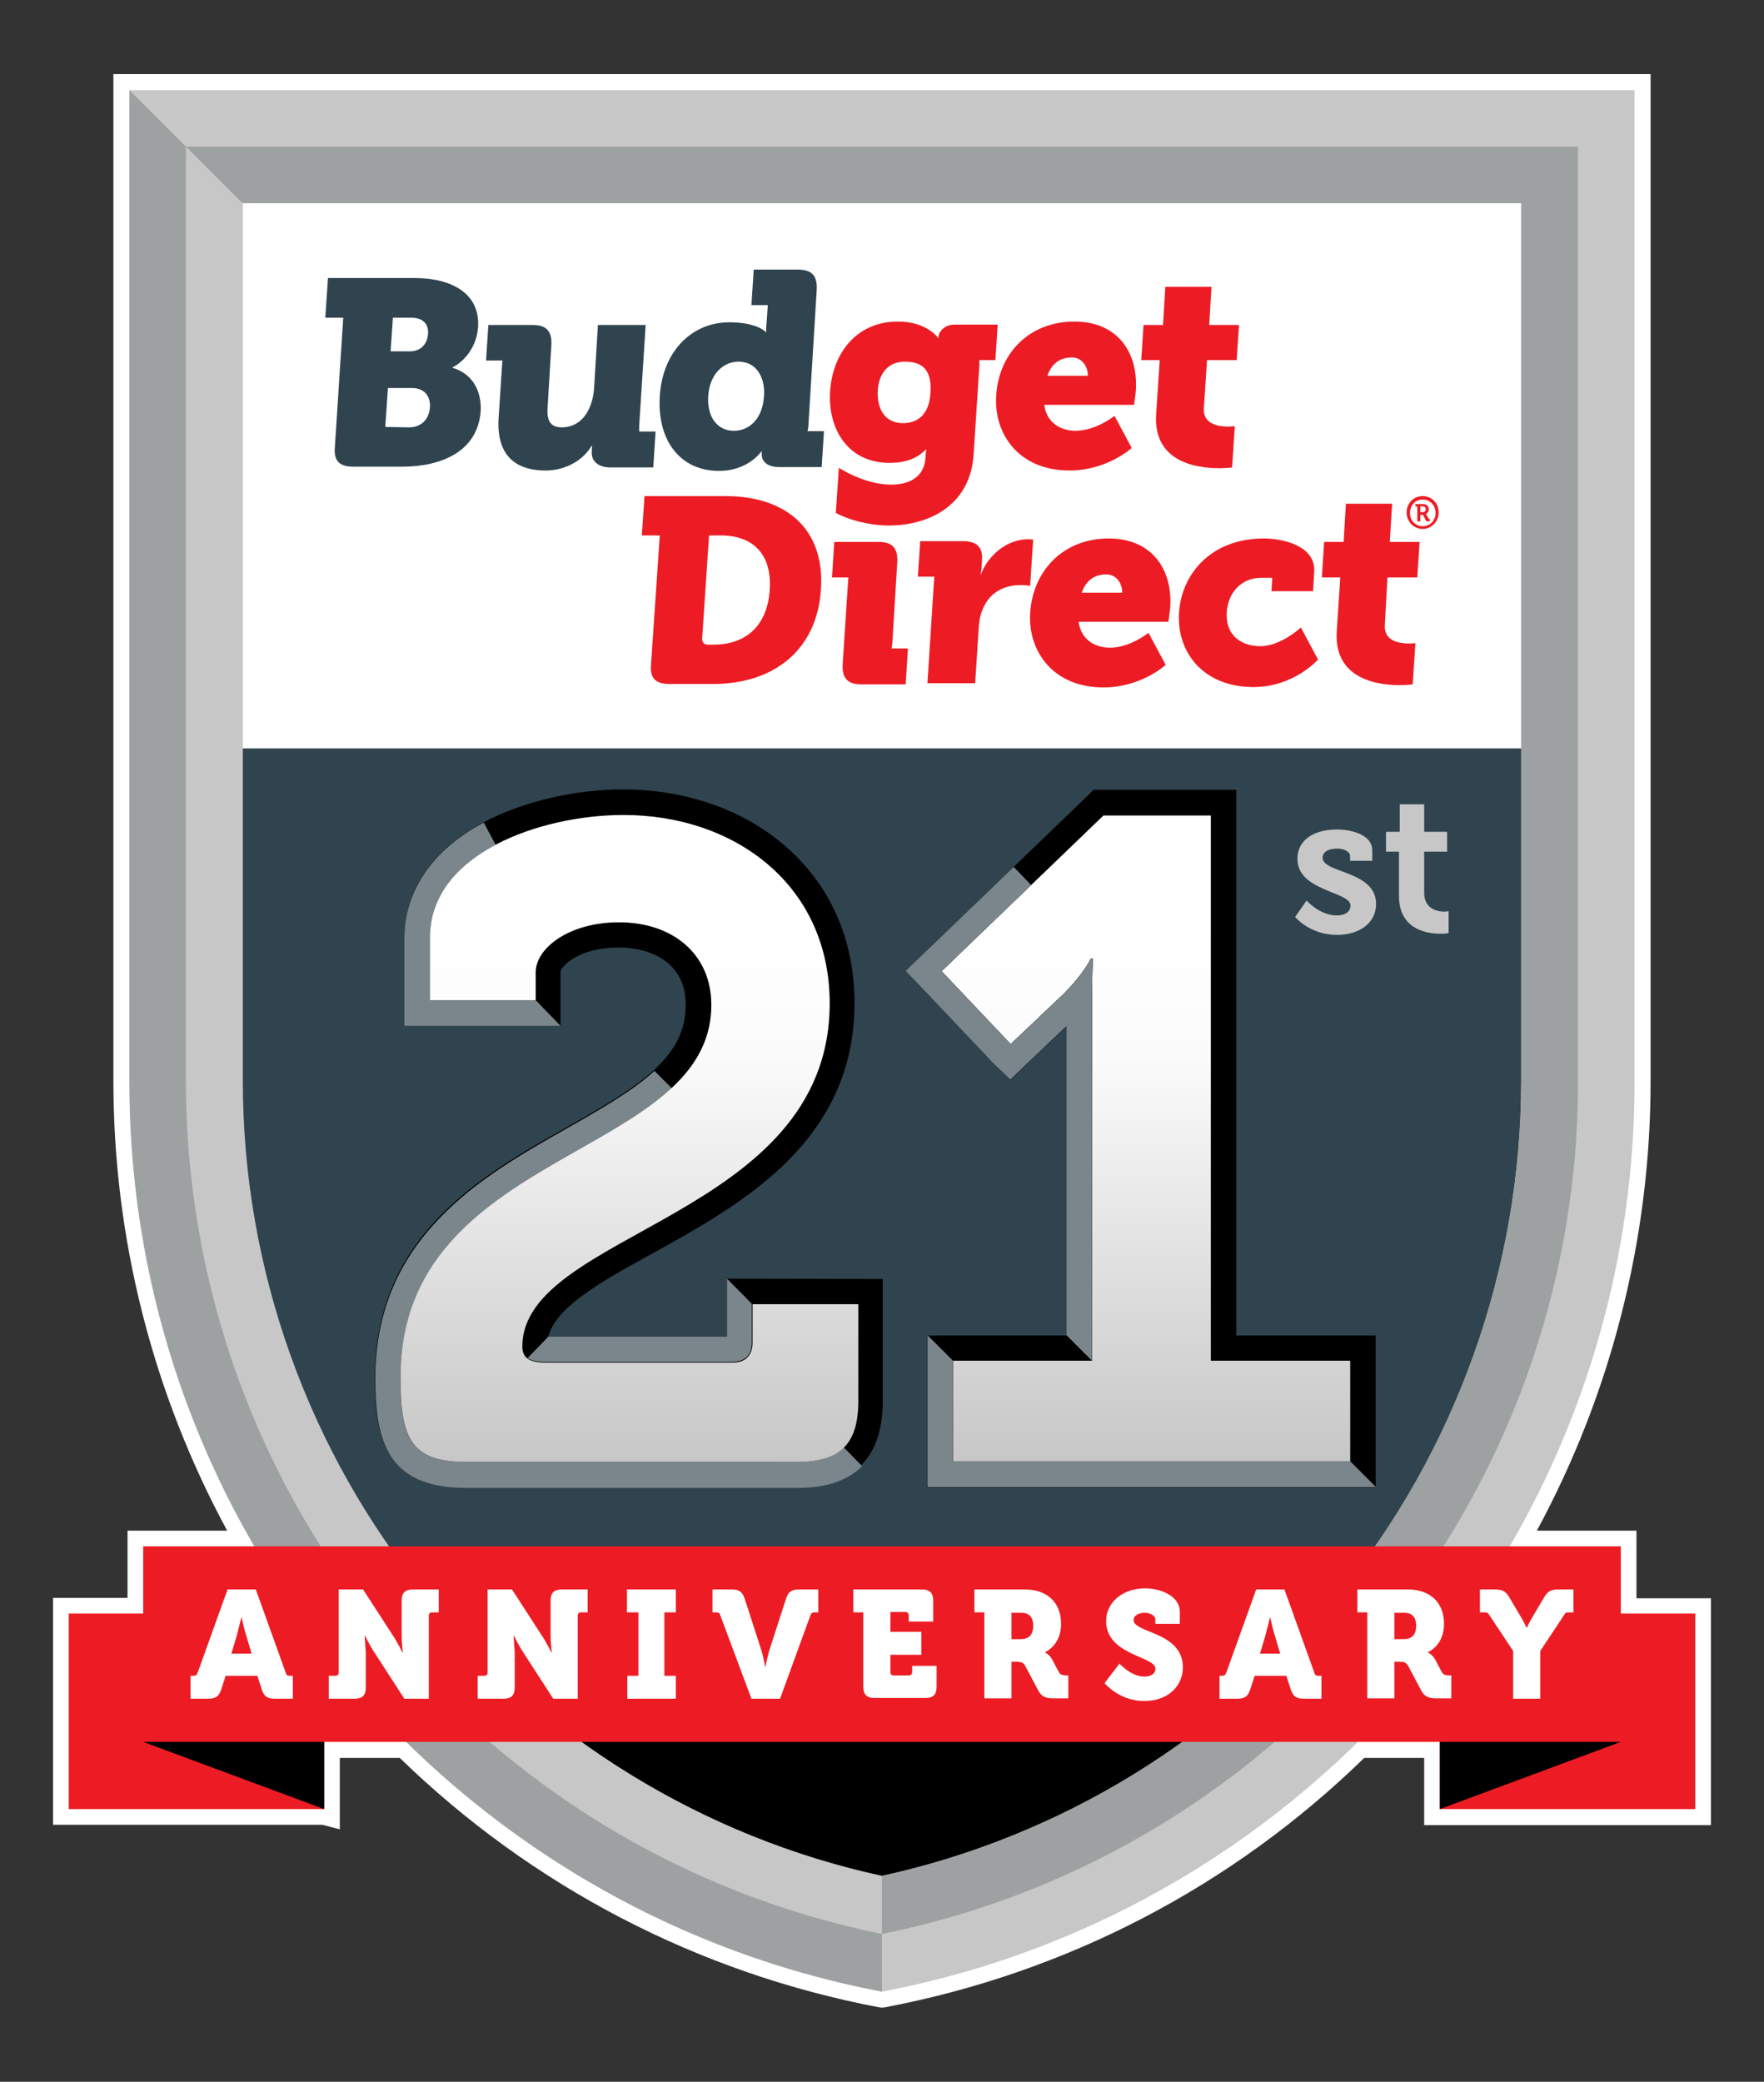 <svg xmlns="http://www.w3.org/2000/svg" xmlns:xlink="http://www.w3.org/1999/xlink" viewBox="0 0 462 545.1" xmlns:v="https://vecta.io/nano"><rect x="0" y="0" width="462" height="545.1" fill="#333333" stroke="none"/><path d="M428.6 400.8h-26.1c19.5-36 29.8-76.5 29.8-117.7V19.4H29.7v263.7c0 41.2 10.3 81.7 29.8 117.7H33.4v17.6H13.9v59.4h70.5L89 479v-18.7h15.7c34.8 33.8 78.2 56.3 125.5 65.3l.8.1.8-.1c47.4-9 90.8-31.5 125.5-65.3H373v17.6h75.1v-59.4h-19.5v-17.7z" fill="#fff"/><path d="M33.9,23.6v259.6c0,118.4,84.9,217,197.1,238.3c112.3-21.3,197.1-119.9,197.1-238.3V23.6H33.9z" fill="#c8c7c7"/><path d="M63.5 53.2h334.9v142.7H63.5z" fill="#fff"/><path d="M89.9 83.2h-4.7l.7-10.4h22.6c10.3 0 17.3 4.4 16.7 12.9-.4 5.5-3.9 9.1-6.7 10.5v.1c5.8 1.7 7.6 6.8 7.4 11.2-.7 10.8-10.4 14.7-20.6 14.7H92.6c-3.7 0-5.2-1.5-4.9-5.1l2.2-33.9zm17.5 8.8c3 0 4.6-2.2 4.7-4.6.2-2.3-1.1-4.2-4.3-4.2h-4.9l-.6 8.8h5.1zm-.3 19.9c3.5 0 5.3-2.4 5.5-5.2s-1.3-5.1-4.7-5.1h-6.3l-.7 10.2 6.2.1z" fill="#2f444e"/><g fill="#ed1c24"><path d="M281.4 84.2c11 0 16.7 7.7 16.1 18-.1 1.2-.5 3.8-.5 3.8h-23.5c.6 4.7 4.3 6.8 8.2 6.8 5.3 0 10.2-3.9 10.2-3.9l4.5 8.4s-6.4 5.9-16.3 5.9c-13.3 0-19.8-9.6-19.2-19.5.6-11 8.5-19.5 20.5-19.5m3.5 14.2c.1-2.3-1.5-4.8-4.1-4.8-3.6 0-5.5 2-6.5 4.8h10.6zm-112.1 41.8h-4.7l.7-10.3H190c16.3 0 26.1 9 25 24.5-1 15.5-12 24.7-28.3 24.7h-11.3c-3.7 0-5.2-1.5-4.9-5l2.3-33.9zm12.6 28.6h1.5c8.5 0 14.1-5 14.7-14.4s-4.5-14.2-12.8-14.2h-3.1l-1.8 27c0 1 .5 1.6 1.5 1.6m105-27.8c11 0 16.7 7.7 16.1 18-.1 1.2-.5 3.8-.5 3.8h-23.5c.6 4.7 4.3 6.8 8.2 6.8 5.3 0 10.1-3.9 10.1-3.9l4.5 8.4s-6.4 5.9-16.3 5.9c-13.3 0-19.8-9.6-19.2-19.5.7-11 8.6-19.5 20.6-19.5m3.5 14.2c.1-2.3-1.5-4.8-4.1-4.8-3.6 0-5.5 2-6.5 4.8h10.6zM331 141c5.2 0 13.6 2 13.2 8.7l-.3 5.1H333l.2-3.5h-2.9c-5.3 0-8.7 4-9 9-.4 6.4 4.2 8.9 8.8 8.9 5.4 0 10.6-4.9 10.6-4.9l4.5 8.4s-6.3 7.2-16.9 7.2c-13.3 0-20.2-9.3-19.5-19.5.6-9.8 8.1-19.4 22.2-19.4"/><path d="M363.3 152.5l.1-1.3h7.8l.6-9.3H364l.6-10h-12.1l-.6 10h-5.1l-.6 9.3h4.8v.4h0l-.9 13.7c-.8 12.5 10.6 14.1 16.5 14.1 2 0 3.4-.2 3.4-.2l.7-10.8s-.7.1-1.7.1c-2.4 0-6.6-.6-6.3-4.8l.6-11.2h0zm-94-11.3c-5.6 0-10.5 4.2-12.4 9.2h-.1s.2-.7.3-1.9l.1-2c.2-3.4-1.6-4.8-5-4.8H241l-.6 9.3h4.3l-.1 1.3h0l-1.7 26.6h12.5l.9-14.1c.1-2 .4-3.7 1-5.1 2.2-5.6 7.1-6.5 10-6.5 1.5 0 2.5.2 2.5.2l.8-12.3c.1.3-.6.1-1.3.1m-35.6 27.3h0l1.3-21.3c.2-3.7-1.3-5.3-4.9-5.3h-11.6l-.6 9.3h4.3l-.1 1.2h0l-1.4 21.5c-.2 3.7 1.3 5.3 4.9 5.3h11.6l.6-9.4h-4.3l.2-1.3z"/></g><path d="M167.4 111.6h0l1.7-26.5h-12.5l-1 16.5c-.4 5.6-3.2 10.3-8.5 10.3-2.6 0-3.9-1.4-3.7-4.9l1-16.6c.2-3.7-1.3-5.3-4.9-5.3h-11.6l-.6 9.3h4.3l-.1 1.2h0l-.9 13.7c-.7 10.5 5 13.9 12.3 13.9 5 0 9.7-2.5 12-6.4h.2s-.1.5-.1.9v.5c-.2 2.5 1.6 4.2 5 4.2h11.1l.6-9.4h-4.3v-1.4zm44.3.2h0l2.2-35.9c.2-3.7-1.3-5.3-4.9-5.3h-11.6l-.6 9.3h4.3l-.1 1.3h0l-.1 1.6-.2 2.5a8.14 8.14 0 0 0 0 1.7h-.1s-2.1-2.6-9.6-2.6c-9.9 0-17.5 7.7-18.2 19.4-.7 11.6 5.4 19.5 15.5 19.5 7.7 0 11.1-5.1 11.1-5.1h.1v.6c-.1 1.7 1.1 3.5 4.6 3.5h11.1l.6-9.4h-4.3l.2-1.1zm-19.5 1c-4.3 0-7.1-3.6-6.7-9.2.4-5.7 4-8.9 7.9-8.9 4.9 0 7 4.4 6.7 8.9-.4 6.5-4.2 9.2-7.9 9.2" fill="#2f444e"/><path d="M256.5 94.3h4.2l.6-9.3H250c-2.8 0-4.1 2-4.2 3v.5h-.1s-2.9-4.3-10.5-4.3c-11.3 0-17.2 8.8-17.8 18.3s4.4 18.7 15.6 18.7c4.3 0 7.2-1.2 9.5-3.5h.1s-.1.9-.2 1.4v.6c-.3 5.5-4.6 7.2-9 7.2-7 0-13.7-4.4-13.7-4.4l-.8 11.8c3.5 1.9 8.9 3.3 13.9 3.3 10.2 0 21.3-5 22.2-18.6l1.5-23.3h0v-1.4zm-20 16.5c-5 0-6.9-4.1-6.6-8.7.3-4.3 2.7-7.4 7.1-7.4 3.8 0 7.1 1.4 6.7 8-.3 6.4-3.9 8.1-7.2 8.1m85.1.9c-2.4 0-6.6-.6-6.3-4.8l.8-12.1h0v-.5h7.8l.6-9.2h-7.8l.6-10h-12.1l-.6 10h-5.1l-.6 9.2h4.8v.5h0l-.9 13.7c-.8 12.5 10.6 14.1 16.5 14.1 2 0 3.4-.2 3.4-.2l.7-10.8c-.2 0-.8.1-1.8.1m51 18.2c2.4 0 4.2 1.9 4.2 4.3s-1.9 4.3-4.2 4.3-4.2-1.9-4.2-4.3 1.8-4.3 4.2-4.3m0 7.9c1.9 0 3.4-1.5 3.4-3.5s-1.5-3.5-3.4-3.5-3.3 1.5-3.3 3.5c-.1 1.9 1.4 3.5 3.3 3.5m-1.5-5.2h-.4v-.6h2.1c.8 0 1.4.5 1.4 1.4 0 .7-.5 1.1-.8 1.2h0s.1 0 .2.2l.5.9c.1.1.2.2.3.2h.1v.6h-.5c-.3 0-.5 0-.6-.3l-.6-1.2c-.1-.2-.2-.2-.4-.2h-.4v1.7h-.8v-3.9zm1.6 1.5c.4 0 .7-.3.7-.8s-.3-.7-.7-.7h-.7v1.5h.7z" fill="#ed1c24"/><path d="M111.7 417.9C142 455.1 184.3 481 231 491.2c46.7-10.1 89-36.1 119.3-73.2 31-38 48.1-85.8 48.1-134.8V196H63.5v87.2c0 48.9 17.1 96.8 48.2 134.7z" fill="#2f444e"/><path d="M152.3,456.1c23.5,16.9,50.3,28.9,78.7,35.1c28.4-6.2,55.3-18.2,78.7-35.1H152.3z"/><path d="M48.7 38.4v244.7c0 108.4 76.5 201.8 182.3 223.2 105.8-21.4 182.3-114.8 182.3-223.2V38.4H48.7zm349.8 244.7c0 49-17.1 96.9-48.1 134.8C320 455.1 277.7 481 231 491.2c-46.7-10.1-89-36.1-119.3-73.2-31-38-48.1-85.8-48.1-134.8v-230h334.9v229.9z" fill="#c8c7c7"/><g fill="#9ea1a2"><path d="M48.7,283.1V38.4L33.9,23.6v259.6c0,118.4,84.9,217,197.1,238.3v-15.1C125.2,484.9,48.7,391.5,48.7,283.1z"/><path d="M48.7 38.4l14.8 14.8h334.9v229.9c0 49-17.1 96.9-48.1 134.8C320 455.1 277.7 481 231 491.2v15.2C336.8 485 413.3 391.6 413.3 283.2V38.4H48.7z"/></g><path d="M424.5 422.5v-17.6h-387v17.6H18v51.2h66.9v-17.6h292.2v17.6H444v-51.2z" fill="#ed1c24"/><path d="M84.9 473.7v-17.6H37.5zm292.2-17.6v17.6l47.4-17.6z"/><g fill="#fff"><path d="M49.9 438.8h.8c.6 0 .8-.2 1.1-.9l7.8-21.7H67l7.8 21.7c.2.7.4.9 1.1.9h.8v6H72c-2 0-2.8-.6-3.4-2.3l-1.2-3.7h-8.3l-1.2 3.7c-.6 1.7-1.4 2.3-3.4 2.3h-4.6v-6zm16-5.8l-1.4-4.7c-.6-1.8-1.2-4.7-1.2-4.7h-.1l-1.2 4.7-1.4 4.7h5.3zm20.2 5.8h1.7c.6 0 .9-.3.9-.9v-21.7h6.4l7.9 12.2c1.2 1.8 2.4 4.3 2.4 4.3h.1s-.3-2.5-.3-4.3v-9.3c0-2 .9-2.9 2.9-2.9h6.8v6h-1.7c-.6 0-.9.3-.9.9v21.7h-6.4L98 432.6c-1.2-1.8-2.4-4.3-2.4-4.3h-.1l.3 4.3v9.3c0 2-.9 2.9-2.9 2.9h-6.8v-6zm39 0h1.7c.6 0 .9-.3.9-.9v-21.7h6.4l7.9 12.2c1.2 1.8 2.4 4.3 2.4 4.3h.1s-.3-2.5-.3-4.3v-9.3c0-2 .9-2.9 2.9-2.9h6.8v6h-1.7c-.6 0-.9.3-.9.9v21.7h-6.4l-7.9-12.2c-1.2-1.8-2.4-4.3-2.4-4.3h-.1l.3 4.3v9.3c0 2-.9 2.9-2.9 2.9h-6.8v-6zm39.1 0h3v-16.6h-3v-6H177v6h-3v16.6h3v6h-12.7v-6zm24.5-15.7c-.2-.7-.4-.9-1.1-.9h-1v-6h5c2 0 2.8.6 3.4 2.3l4.3 13.3c.6 1.8 1.1 4.6 1.1 4.6h.1s.5-2.8 1.1-4.6l4.3-13.3c.6-1.7 1.4-2.3 3.4-2.3h5v6h-1c-.6 0-.8.2-1.1.9l-7.9 21.7h-7.5l-8.1-21.7zm37.4-.9h-2.6v-6h18c2 0 2.9.9 2.9 2.9v5.5H238V423c0-.6-.3-.9-.9-.9h-3.9v5.2h8.1v6h-8.1v4.5c0 .6.3.9.9.9h3.9c.6 0 .9-.3.9-.9v-1.6h6.4v5.5c0 2-.9 2.9-2.9 2.9H229c-2 0-2.9-.9-2.9-2.9v-19.5z"/><use xlink:href="#D"/><path d="M293.2 435.6s3 3.4 6.5 3.4c1.4 0 2.9-.5 2.9-2.1 0-3.2-12.9-3.5-12.9-12.4 0-5.1 4.5-8.6 10.2-8.6 3.8 0 9.1 1.8 9.1 6.2v3.1h-6.4V424c0-1-1.5-1.7-2.8-1.7-1.4 0-2.9.6-2.9 1.9 0 3.5 12.9 3 12.9 12.4 0 4.7-3.7 8.8-10.1 8.8-6.7 0-10.4-4.7-10.4-4.7l3.9-5.1zm26.1 3.2h.8c.6 0 .8-.2 1.1-.9l7.8-21.7h7.4l7.8 21.7c.2.7.4.9 1.1.9h.8v6h-4.6c-2 0-2.8-.6-3.4-2.3l-1.2-3.7h-8.3l-1.2 3.7c-.6 1.7-1.4 2.3-3.4 2.3h-4.6v-6zm16-5.8l-1.4-4.7c-.6-1.8-1.2-4.7-1.2-4.7h-.1l-1.2 4.7-1.4 4.7h5.3z"/><use xlink:href="#D" x="100.3"/><path d="M396.3 432.3l-6.1-9.2c-.5-.8-.6-.9-1.4-.9h-1.2v-6h3.9c1.8 0 2.7.3 3.7 1.9l2.9 4.9c1.1 1.8 1.7 3.2 1.7 3.2h.1s.6-1.4 1.7-3.2l2.9-4.9c1-1.6 1.9-1.9 3.7-1.9h3.9v6h-1.2c-.9 0-.9.1-1.4.9l-6.1 9.2v12.5h-7.1v-12.5z"/></g><path d="M190.4 334.8V350h-46.8c2-7.8 13.8-14.4 27.3-21.8 23.5-13 52.9-29.3 52.9-65.6 0-16.7-6.4-31-18.4-41.3-11-9.4-26-14.6-42.2-14.6-12.7 0-26.4 3.2-36.5 8.6-13.4 7.1-20.8 17.8-20.8 30.2v23h40.9v-13.9c0-1.5 4.7-6.5 15.2-6.5 8.5 0 17.6 3.9 17.6 15 0 13.8-11.9 21.2-31.4 32.2-22.3 12.6-50 28.4-50 65.4 0 14.5 1.8 28.6 23.7 28.6h86.8c15 0 22.5-7.6 22.5-22.5v-31.9l-40.8-.1z"/><path d="M221 379c-2.6 2.6-6.6 3.8-12.2 3.8H122c-7.3 0-11.6-1.6-14-5.1-2.5-3.5-3.1-9.1-3.1-16.9 0-30.1 20.4-44.4 40.7-56.2 11.3-6.5 22.6-12.3 30.4-19.6l-4.6-4.6c-5.4 5-13.3 9.6-23 15.1-11.1 6.3-23.7 13.4-33.4 23.6-9.7 10.1-16.7 23.3-16.7 41.8 0 7.2.5 14.4 3.7 19.8s9.1 8.9 20.1 8.9h86.8c7.5 0 13.1-1.9 16.9-5.7L221 379zm-80.7-117.1h-27.7v-16.4c0-11 7.3-19.1 17.2-24.3l-3.1-5.8c-6.7 3.5-11.9 8-15.4 13.1s-5.4 10.9-5.4 17.1v23h40.9l-6.5-6.7zm50.1 72.9v7.6 7.6H167h-23.4l-5.4 5.6c1 .7 2.6 1 4.8 1h24.4 24.4c1.6 0 2.9-.5 3.8-1.3.9-.9 1.3-2.2 1.3-3.8v-10.1l-6.5-6.6z" fill="#7b868c"/><linearGradient id="A" gradientUnits="userSpaceOnUse" x1="164.785" y1="213.321" x2="164.785" y2="382.708"><stop offset=".16" stop-color="#fff"/><stop offset=".376" stop-color="#fbfbfb"/><stop offset="1" stop-color="#c8c7c7"/></linearGradient><path d="M186.3 263.1c0-13.1-9.9-21.6-24.2-21.6-13.1 0-21.8 6.8-21.8 13.1v7.3h-27.7v-16.4c0-22.1 29.1-32.1 50.7-32.1 29.1 0 54 18.3 54 49.3 0 56.3-80.5 59.6-80.5 89.9 0 3 1.9 4.2 6.3 4.2h48.8c3.3 0 5.2-1.9 5.2-5.2v-10.1h27.7v25.3c0 11.3-4.7 16-16 16H122c-14.5 0-17.1-6.3-17.1-22.1-.1-60.3 81.4-57.1 81.4-97.6z" fill="url(#A)"/><path d="M342.2 235.8s3.4 3.9 7.9 3.9c2 0 3.6-.8 3.6-2.6 0-3.7-13.9-3.7-13.9-12.2 0-5.3 4.8-7.7 10.3-7.7 3.6 0 9.3 1.2 9.3 5.5v2.7h-5.8v-1.3c0-1.2-1.9-1.9-3.3-1.9-2.3 0-3.9.8-3.9 2.4 0 4.1 14 3.3 14 12.1 0 5-4.4 8.1-10.2 8.1-7.2 0-11-4.7-11-4.7l3-4.3zm24.2-12.8H363v-5.2h3.6v-7.2h6.4v7.2h6v5.2h-6v10.7c0 4.3 3.4 5 5.2 5 .7 0 1.2-.1 1.2-.1v5.7s-.8.2-2 .2c-3.7 0-11-1.1-11-9.9V223z" fill="#c8c7c7"/><linearGradient id="B" gradientUnits="userSpaceOnUse" x1="300.193" y1="382.708" x2="300.193" y2="213.506"><stop offset="0" stop-color="#c8c7c7"/><stop offset=".624" stop-color="#fbfbfb"/><stop offset=".84" stop-color="#fff"/></linearGradient><path d="M249.6 356.3H286v-93.9c0-5.7.2-11.4.2-11.4h-.5s-1.9 4.1-7.4 9.5l-13.6 12.9-18.1-19.1 42.4-40.8h28.1v142.8h36.5v26.4h-104v-26.4z" fill="url(#B)"/><path d="M317.2 213.5v142.8h36.5v26.4H249.6v-26.4H286v-93.9c0-5.7.2-11.4.2-11.4h-.5s-1.9 4.1-7.4 9.5l-13.6 12.9-18.1-19.1 42.4-40.8h28.2m6.7-6.7h-6.7-28.1-2.7l-1.9 1.9-42.4 40.8-4.8 4.6 4.6 4.8L260 278l4.6 4.8 4.8-4.6 9.9-9.4v80.9h-29.8-6.7v6.7 26.4 6.7h6.7 104.1 6.7v-6.7-26.4-6.7h-6.7-29.8V213.5v-6.7h.1z"/><path d="M264.6 282.7l4.8-4.6 9.9-9.4v80.9l6.7 6.7v-93.9c0-5.7.2-11.4.2-11.4h-.5s-1.9 4.1-7.4 9.5l-13.6 12.9-18.1-19.1 23.5-22.5-4.6-4.8-23.5 22.6-4.8 4.6 4.6 4.8 18.1 19.1 4.7 4.6zm89.1 100H249.6v-26.4l-6.7-6.7v39.8h117.5z" fill="#7b868c"/><defs ><path id="D" d="M257.8 422.2h-2.6v-6h13.3c5.5 0 9.4 3.2 9.4 9 0 5.7-4.2 7.4-4.2 7.4v.1s1.1.5 1.8 1.7l1.8 3.4c.4.8 1.2.9 2 .9h.5v6h-3.9c-2 0-3.1-.4-4-2.1l-3.4-6.4c-.5-.9-1.1-1.1-2.6-1.1h-1v9.6h-7.1v-22.5zm9.6 7c2.1 0 3.2-1.2 3.2-3.5s-1.1-3.4-3.1-3.4h-2.6v6.9h2.5z"/></defs></svg>
